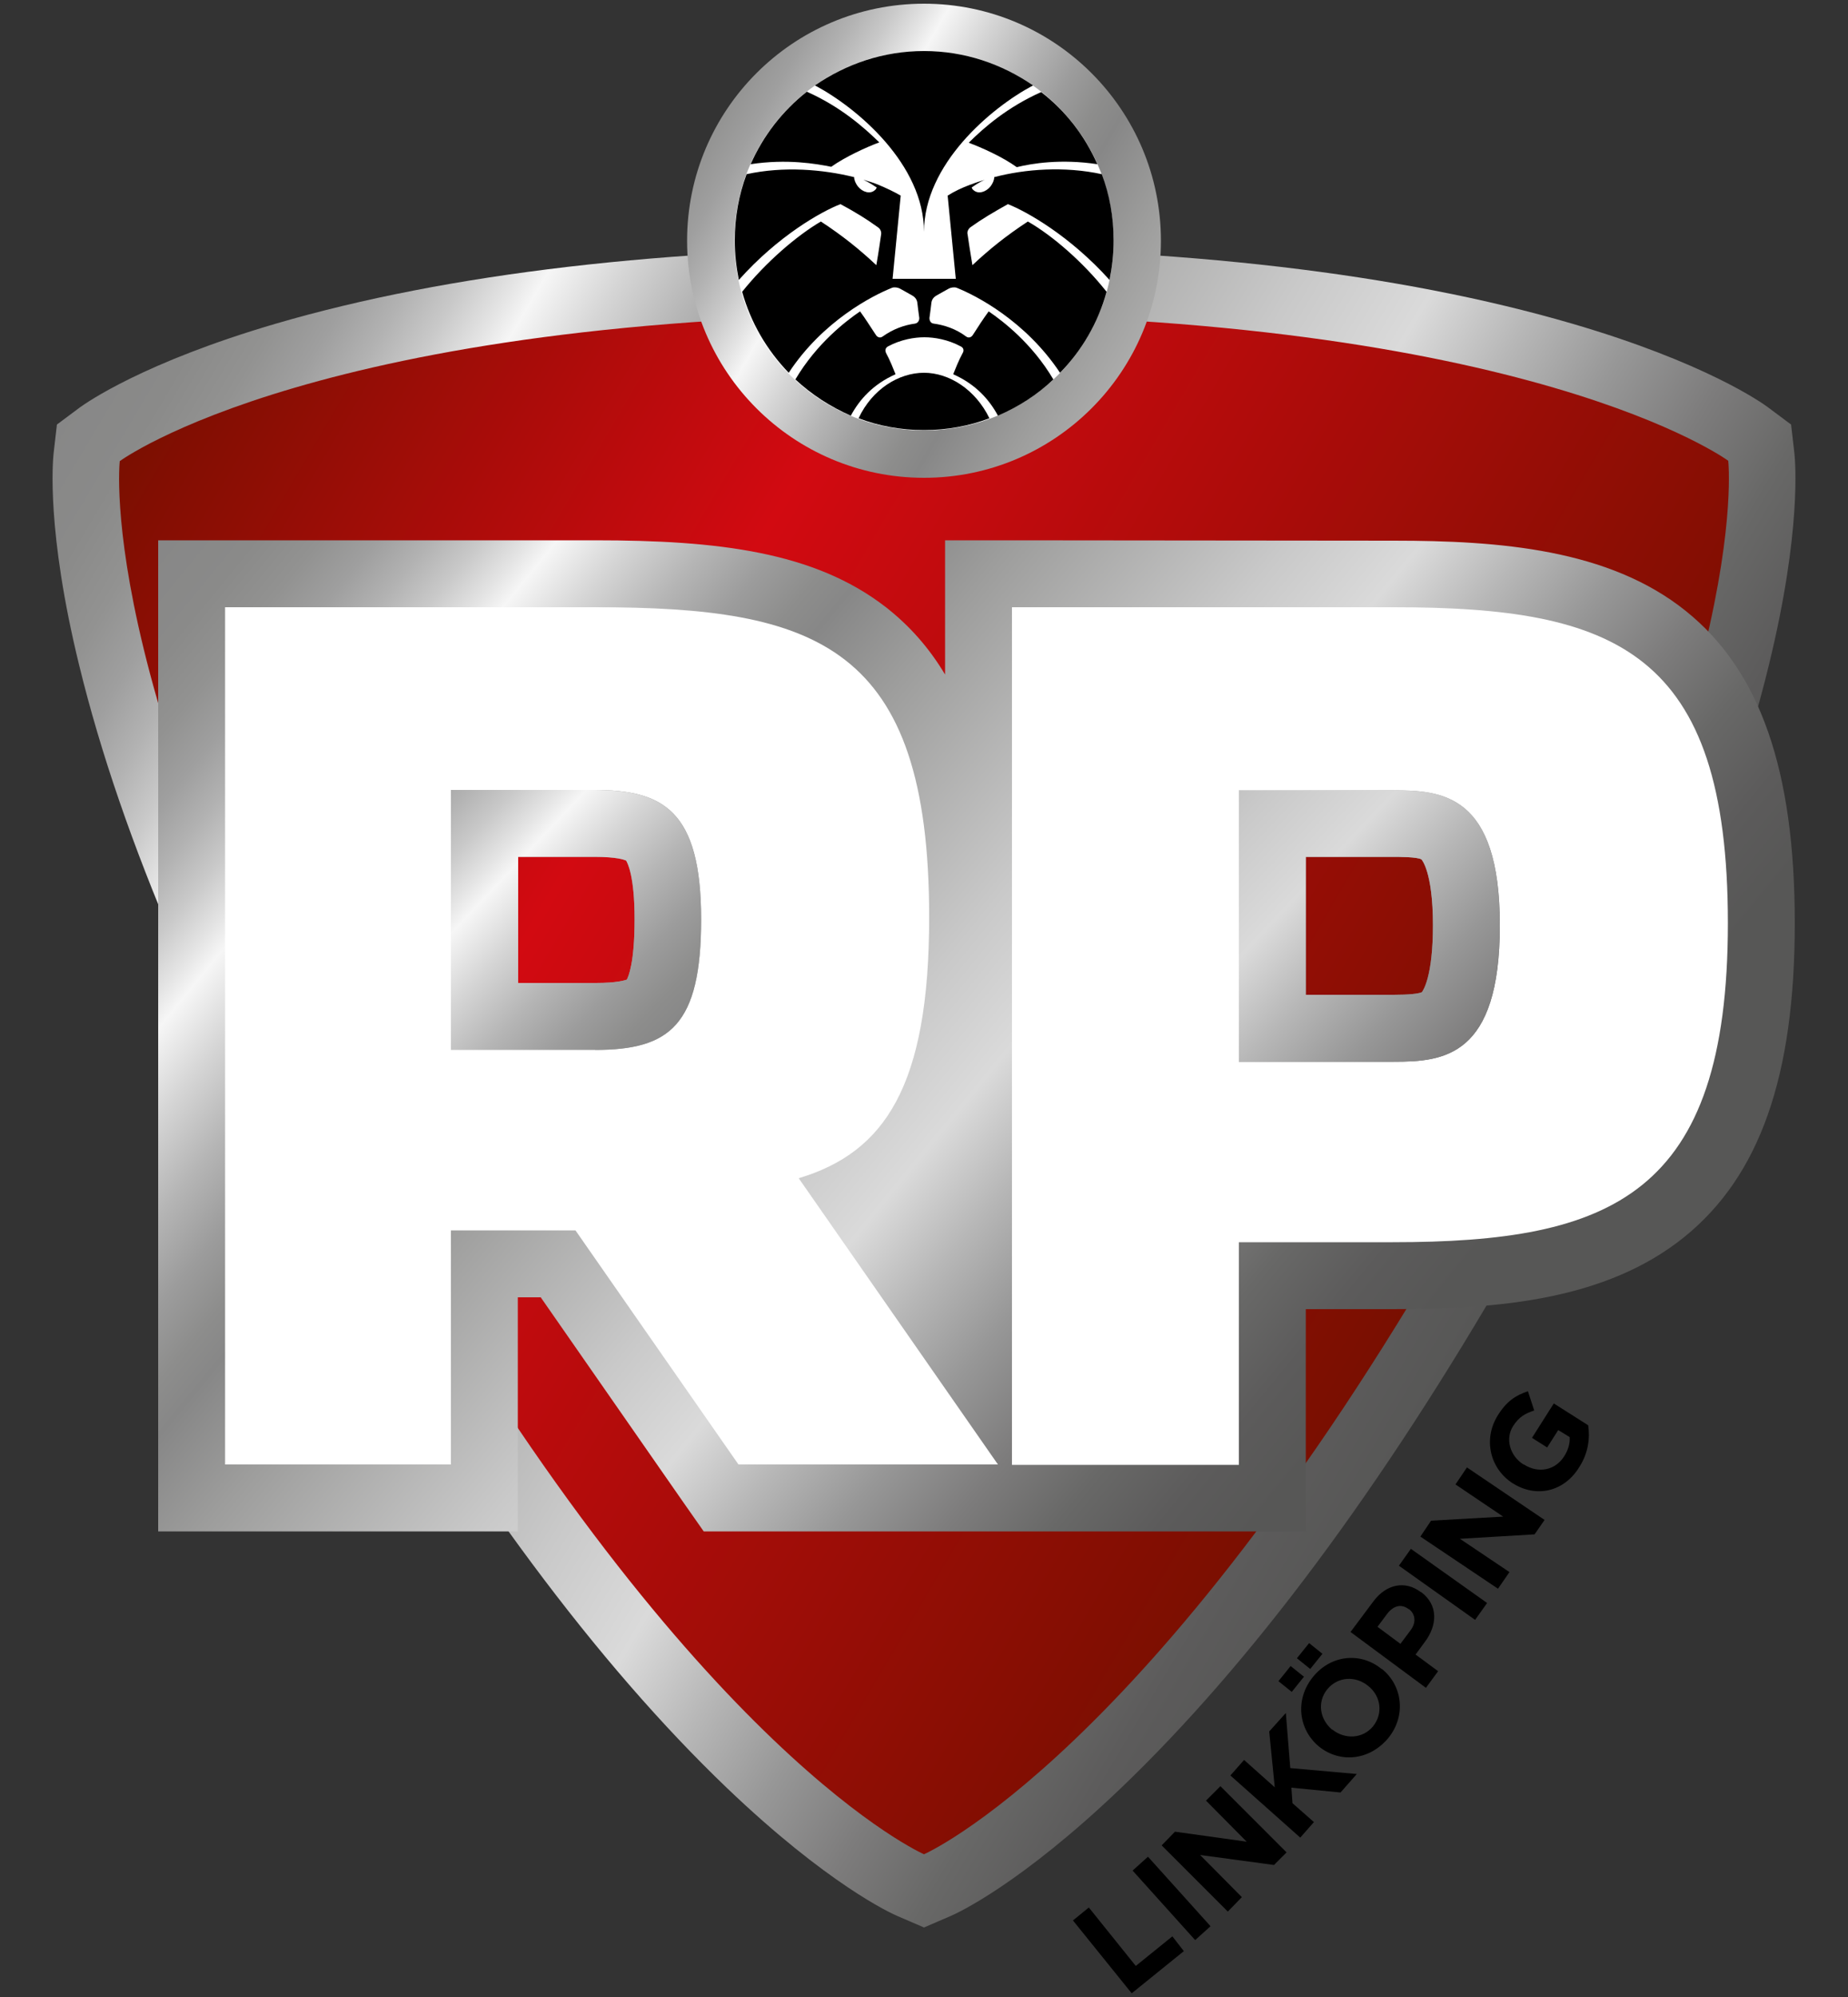<?xml version="1.0" encoding="utf-8"?>
<!-- Generator: Adobe Illustrator 25.2.1, SVG Export Plug-In . SVG Version: 6.00 Build 0)  -->
<svg version="1.1" id="Layer_1" xmlns="http://www.w3.org/2000/svg" xmlns:xlink="http://www.w3.org/1999/xlink" x="0px" y="0px"
	 width="500px" height="540px" viewBox="0 0 500 540" style="enable-background:new 0 0 500 540;" xml:space="preserve">
<rect x="0" y="0" width="500" height="540" fill="#333333" stroke="none"/>
<style type="text/css">
	.st0{clip-path:url(#SVGID_2_);fill:url(#SVGID_3_);}
	.st1{clip-path:url(#SVGID_5_);fill:url(#SVGID_6_);}
	.st2{clip-path:url(#SVGID_8_);fill:url(#SVGID_9_);}
	.st3{clip-path:url(#SVGID_11_);fill:url(#SVGID_12_);}
	.st4{fill:#FFFFFF;}
	.st5{clip-path:url(#SVGID_14_);fill:url(#SVGID_15_);}
	.st6{clip-path:url(#SVGID_17_);fill:url(#SVGID_18_);}
</style>
<g>
	<polygon points="290.3,519.3 294.6,515.8 307.3,531.6 317.2,523.6 320.3,527.6 306.2,539 	"/>
	<rect x="314.3" y="500.7" transform="matrix(0.743 -0.669 0.669 0.743 -262.054 344.059)" width="5.6" height="25.3"/>
	<polygon points="314.3,499 317.9,495.3 337.3,498 326.3,486.9 330.2,483 348.1,500.9 344.7,504.3 324.7,501.6 336,513 332.2,516.9 
			"/>
	<polygon points="332.9,480.1 336.6,475.9 344.9,483.3 343.4,468.2 347.9,463.2 349.1,478.1 367.1,479.7 362.7,484.7 349.4,483.4 
		349.7,487.6 355.5,492.7 351.8,496.9 	"/>
	<path d="M345.9,454.6l3.3-4.1l3.6,2.9l-3.3,4.1L345.9,454.6z M350.9,448.4l3.3-4.1l3.6,2.9l-3.3,4.1L350.9,448.4z M356.9,472.3
		L356.9,472.3c-5.6-4.6-6.6-12.7-1.7-18.8c4.9-6.1,13-6.8,18.6-2.2l0.1,0c5.6,4.5,6.6,12.7,1.7,18.7
		C370.5,476.1,362.5,476.8,356.9,472.3 M370.2,455.9L370.2,455.9c-3.4-2.8-8.2-2.6-11.1,0.9c-2.8,3.5-2,8.1,1.3,10.9l0.1,0
		c3.4,2.7,8.2,2.5,11-0.9C374.3,463.3,373.6,458.6,370.2,455.9"/>
	<path d="M365.4,441.3l6.2-8.3c3.6-4.8,8.7-5.6,12.8-2.5l0.1,0c4.7,3.5,4.4,9,1,13.5l-2.5,3.4l6.1,4.5l-3.3,4.5L365.4,441.3z
		 M381.6,440.9c1.7-2.2,1.3-4.5-0.4-5.8l-0.1,0c-2-1.5-4.1-0.9-5.8,1.3l-2.6,3.5l6.2,4.6L381.6,440.9z"/>
	<rect x="387.8" y="415.8" transform="matrix(0.579 -0.815 0.815 0.579 -184.922 498.685)" width="5.6" height="25.3"/>
	<polygon points="384.3,415.5 387.2,411.2 406.7,410.1 393.8,401.4 396.9,396.8 417.9,411 415.2,414.9 395,416.1 408.4,425.1 
		405.3,429.6 	"/>
	<path d="M409.3,401.1L409.3,401.1c-6.1-3.9-8.1-11.8-4.1-18.3c2.4-3.9,4.9-5.5,8.2-6.6l1.7,5.2c-2.4,0.8-4.1,1.7-5.7,4.2
		c-2.2,3.4-0.9,8.1,2.8,10.4l0.1,0c3.9,2.5,8.5,1.6,10.9-2.2c1.1-1.7,1.6-3.5,1.5-5.2l-3.1-1.9l-3,4.7l-4.1-2.6l5.9-9.3l9.3,5.9
		c0.5,3.4,0.1,7.4-2.4,11.3C423.2,403.4,415.7,405.1,409.3,401.1"/>
	<g>
		<g>
			<defs>
				<path id="SVGID_1_" d="M27.1,117.4l-3.2,2.3l-0.4,3.9c-0.3,2.8-6.9,70.8,75.6,213.8c82.5,142.9,144.7,171.2,147.3,172.4l3.6,1.6
					l3.6-1.6c2.6-1.1,64.8-29.4,147.3-172.4c82.5-142.9,75.9-210.9,75.6-213.8l-0.4-3.9l-3.2-2.3C470.6,115.7,415,76,250,76
					C84.9,76,29.4,115.7,27.1,117.4"/>
			</defs>
			<clipPath id="SVGID_2_">
				<use xlink:href="#SVGID_1_"  style="overflow:visible;"/>
			</clipPath>
			
				<linearGradient id="SVGID_3_" gradientUnits="userSpaceOnUse" x1="0.943" y1="86.643" x2="2.235" y2="86.643" gradientTransform="matrix(286 167.333 -167.333 286 14237.371 -24785.006)">
				<stop  offset="0" style="stop-color:#770F00"/>
				<stop  offset="0.389" style="stop-color:#D20A11"/>
				<stop  offset="1" style="stop-color:#770F00"/>
			</linearGradient>
			<polygon class="st0" points="135.6,-127.5 673.2,187 364.4,714.8 -173.2,400.3 			"/>
		</g>
	</g>
	<g>
		<g>
			<defs>
				<path id="SVGID_4_" d="M106.9,332.9c-82-142-74.5-208.2-74.5-208.2S86,85,250,85c164,0,217.6,39.6,217.6,39.6
					s7.5,66.2-74.5,208.2c-82,142-143.1,168.6-143.1,168.6S188.9,474.9,106.9,332.9 M74.7,87.5c-35.9,10.5-51.3,21.4-53,22.6
					l-6.3,4.7l-0.9,7.8c-0.2,2-2,20.8,6.9,57.2c11.5,47.2,35,101.7,69.9,162.1c34.9,60.4,70.3,108,105.4,141.6
					c27.1,25.9,44.2,33.8,46.1,34.6l7.2,3.1l7.2-3.1c1.9-0.8,19-8.7,46.1-34.6c35.1-33.6,70.6-81.2,105.4-141.6
					c34.9-60.4,58.4-114.9,69.9-162.1c8.9-36.4,7.1-55.2,6.9-57.2l-0.9-7.8l-6.3-4.7c-1.6-1.2-17-12.1-53-22.6
					C378.7,73.9,319.7,67,250,67C180.3,67,121.3,73.9,74.7,87.5"/>
			</defs>
			<clipPath id="SVGID_5_">
				<use xlink:href="#SVGID_4_"  style="overflow:visible;"/>
			</clipPath>
			
				<linearGradient id="SVGID_6_" gradientUnits="userSpaceOnUse" x1="0.937" y1="86.633" x2="2.229" y2="86.633" gradientTransform="matrix(304.667 174 -174 304.667 14784.349 -26408.293)">
				<stop  offset="0" style="stop-color:#878787"/>
				<stop  offset="4.690000e-02" style="stop-color:#8A8A89"/>
				<stop  offset="8.140001e-02" style="stop-color:#929291"/>
				<stop  offset="0.112" style="stop-color:#9F9F9F"/>
				<stop  offset="0.14" style="stop-color:#B2B2B2"/>
				<stop  offset="0.167" style="stop-color:#C9C9C9"/>
				<stop  offset="0.192" style="stop-color:#E4E4E4"/>
				<stop  offset="0.207" style="stop-color:#F6F6F6"/>
				<stop  offset="0.246" style="stop-color:#D5D5D5"/>
				<stop  offset="0.288" style="stop-color:#B5B5B5"/>
				<stop  offset="0.327" style="stop-color:#9C9C9C"/>
				<stop  offset="0.36" style="stop-color:#8D8D8C"/>
				<stop  offset="0.383" style="stop-color:#878787"/>
				<stop  offset="0.447" style="stop-color:#9D9D9C"/>
				<stop  offset="0.594" style="stop-color:#C9C9C9"/>
				<stop  offset="0.665" style="stop-color:#DADADA"/>
				<stop  offset="0.722" style="stop-color:#B7B7B7"/>
				<stop  offset="0.78" style="stop-color:#979797"/>
				<stop  offset="0.839" style="stop-color:#7D7C7C"/>
				<stop  offset="0.895" style="stop-color:#686867"/>
				<stop  offset="0.95" style="stop-color:#5C5B5B"/>
				<stop  offset="1" style="stop-color:#575756"/>
			</linearGradient>
			<polygon class="st1" points="129.3,-137.6 683.1,178.7 370.7,725.8 -183.1,409.5 			"/>
		</g>
	</g>
	<g>
		<g>
			<defs>
				<path id="SVGID_7_" d="M185.9,65.1c0,35.4,28.7,64.1,64.1,64.1s64.1-28.7,64.1-64.1S285.4,1,250,1S185.9,29.7,185.9,65.1"/>
			</defs>
			<clipPath id="SVGID_8_">
				<use xlink:href="#SVGID_7_"  style="overflow:visible;"/>
			</clipPath>
			
				<linearGradient id="SVGID_9_" gradientUnits="userSpaceOnUse" x1="0.992" y1="86.406" x2="2.285" y2="86.406" gradientTransform="matrix(210.014 119.79 -119.79 210.014 10313.895 -18244.893)">
				<stop  offset="0" style="stop-color:#878787"/>
				<stop  offset="4.690000e-02" style="stop-color:#8A8A89"/>
				<stop  offset="8.140001e-02" style="stop-color:#929291"/>
				<stop  offset="0.112" style="stop-color:#9F9F9F"/>
				<stop  offset="0.14" style="stop-color:#B2B2B2"/>
				<stop  offset="0.167" style="stop-color:#C9C9C9"/>
				<stop  offset="0.192" style="stop-color:#E4E4E4"/>
				<stop  offset="0.207" style="stop-color:#F6F6F6"/>
				<stop  offset="0.246" style="stop-color:#D5D5D5"/>
				<stop  offset="0.288" style="stop-color:#B5B5B5"/>
				<stop  offset="0.327" style="stop-color:#9C9C9C"/>
				<stop  offset="0.36" style="stop-color:#8D8D8C"/>
				<stop  offset="0.383" style="stop-color:#878787"/>
				<stop  offset="0.447" style="stop-color:#9D9D9C"/>
				<stop  offset="0.594" style="stop-color:#C9C9C9"/>
				<stop  offset="0.665" style="stop-color:#DADADA"/>
				<stop  offset="0.722" style="stop-color:#B7B7B7"/>
				<stop  offset="0.78" style="stop-color:#979797"/>
				<stop  offset="0.839" style="stop-color:#7D7C7C"/>
				<stop  offset="0.895" style="stop-color:#686867"/>
				<stop  offset="0.95" style="stop-color:#5C5B5B"/>
				<stop  offset="1" style="stop-color:#575756"/>
			</linearGradient>
			<polygon class="st2" points="217.4,-54.2 369.2,32.5 282.6,184.3 130.8,97.7 			"/>
		</g>
	</g>
	<g>
		<g>
			<defs>
				<path id="SVGID_10_" d="M140.1,231.7h20.7c6.2,0,8.1,0.8,8.6,1c0.3,0.5,2.3,3.9,2.3,15.9c0,11.9-1.7,15.5-2.1,16.3
					c-0.6,0.2-2.7,0.9-8.4,0.9h-21V231.7z M353.3,231.7h23.5c1.6,0,6.7,0,7.8,0.7c0,0,3.1,3.2,3.1,17.8c0,14-2.7,17.7-3,18.1
					c-0.9,0.4-3.4,0.7-7.6,0.7h-23.8L353.3,231.7L353.3,231.7z M273.8,146.1h-18.1v18.1v18.2c-4.3-7.2-9.6-13.2-16-18.2
					c-19.3-15-45.4-18.1-78.7-18.1H60.9H42.8v18.1V396v18.1h18.1H122h18.1V396v-45.2h6.2l38.7,55.6l5.4,7.7h9.4h55.9H270h3.8h30.8
					h30.6h18.1V396V354h23.5c28.5,0,57.7-2.4,78.9-19.5c20.4-16.5,29.9-43.4,29.9-84.9c0-41.4-9.4-68.3-29.5-84.4
					c-20.8-16.7-50.3-19-79-19L273.8,146.1L273.8,146.1z"/>
			</defs>
			<clipPath id="SVGID_11_">
				<use xlink:href="#SVGID_10_"  style="overflow:visible;"/>
			</clipPath>
			
				<linearGradient id="SVGID_12_" gradientUnits="userSpaceOnUse" x1="0.976" y1="86.481" x2="2.267" y2="86.481" gradientTransform="matrix(234.667 193.333 -193.333 234.667 16560.088 -20363.039)">
				<stop  offset="0" style="stop-color:#878787"/>
				<stop  offset="4.690000e-02" style="stop-color:#8A8A89"/>
				<stop  offset="8.140001e-02" style="stop-color:#929291"/>
				<stop  offset="0.112" style="stop-color:#9F9F9F"/>
				<stop  offset="0.14" style="stop-color:#B2B2B2"/>
				<stop  offset="0.167" style="stop-color:#C9C9C9"/>
				<stop  offset="0.192" style="stop-color:#E4E4E4"/>
				<stop  offset="0.207" style="stop-color:#F6F6F6"/>
				<stop  offset="0.246" style="stop-color:#D5D5D5"/>
				<stop  offset="0.288" style="stop-color:#B5B5B5"/>
				<stop  offset="0.327" style="stop-color:#9C9C9C"/>
				<stop  offset="0.36" style="stop-color:#8D8D8C"/>
				<stop  offset="0.383" style="stop-color:#878787"/>
				<stop  offset="0.447" style="stop-color:#9D9D9C"/>
				<stop  offset="0.594" style="stop-color:#C9C9C9"/>
				<stop  offset="0.665" style="stop-color:#DADADA"/>
				<stop  offset="0.722" style="stop-color:#B7B7B7"/>
				<stop  offset="0.78" style="stop-color:#979797"/>
				<stop  offset="0.839" style="stop-color:#7D7C7C"/>
				<stop  offset="0.895" style="stop-color:#686867"/>
				<stop  offset="0.95" style="stop-color:#5C5B5B"/>
				<stop  offset="1" style="stop-color:#575756"/>
			</linearGradient>
			<polygon class="st3" points="221.8,-71.2 617.2,254.5 306.6,631.5 -88.8,305.8 			"/>
		</g>
	</g>
	<path class="st4" d="M270,396h-70.2l-44.1-63.3H122V396H60.9V164.2H161c59.9,0,90.4,10.1,90.4,83.8c0,45.7-12,63.6-35.3,70.6
		L270,396z M161,283.9c20.2,0,28.7-6.6,28.7-35.3c0-29.6-10.4-35-29-35H122v70.2H161z"/>
	<path class="st4" d="M273.8,164.2h103.3c59.9,0,90.4,11.7,90.4,85.4s-31.5,86.3-90.7,86.3h-41.6v60.2h-61.4L273.8,164.2
		L273.8,164.2z M377.1,287.1c13.5,0,28.7-1.3,28.7-36.9c0-35.6-15.7-36.5-29-36.5h-41.6v73.4L377.1,287.1L377.1,287.1z"/>
	<path class="st4" d="M301.3,65.1c0,28.3-22.9,51.3-51.3,51.3c-28.3,0-51.3-22.9-51.3-51.3s23-51.3,51.3-51.3
		C278.3,13.8,301.3,36.8,301.3,65.1"/>
	<path d="M250,13.8c-11,0-21.1,3.5-29.5,9.3C232,29.2,250,44.5,250,62.7c0-18.2,18-33.5,29.5-39.6C271.1,17.3,261,13.8,250,13.8"/>
	<path d="M250,116.3c6.2,0,12.2-1.1,17.7-3.2c-3.8-7.8-10.9-12.3-17.7-12.3s-14,4.4-17.7,12.3C237.8,115.2,243.8,116.3,250,116.3"/>
	<path d="M262.5,61.5c3.2-2.3,6.1-4,10.2-6.3c5.1,2,16.8,8.6,27.5,20.5c0.7-3.5,1.1-7,1.1-10.7c0-6.3-1.1-12.4-3.2-17.9
		c-10.1-2.2-20.7-1.4-29.1,0.8c0,0.8-0.4,1.7-1,2.5c-1.3,1.6-3.3,2.1-4.5,1.1c-0.3-0.2-0.5-0.5-0.6-0.8c0.6-0.4,1.9-1.4,3.6-2.1
		c-1.3,0.4-2.6,0.8-3.8,1.3c0,0,0,0,0,0c0,0-0.1,0-0.1,0v0c-2.4,0.9-4.5,1.9-6.2,3c0.6,6.2,2.2,22.5,2.2,22.5H250h-8.5
		c0,0,1.6-16.3,2.2-22.5c-1.7-1-3.8-2-6.2-3v0c-1.2-0.5-2.6-0.9-3.9-1.3c1.7,0.8,3,1.7,3.6,2.1c-0.1,0.3-0.3,0.6-0.6,0.8
		c-1.2,1-3.2,0.5-4.5-1.1c-0.6-0.8-1-1.7-1-2.5c-8.5-2.1-19-3-29.1-0.8c-2.1,5.6-3.2,11.6-3.2,17.9c0,3.7,0.4,7.2,1.1,10.7
		c10.6-11.9,22.3-18.5,27.5-20.5c4.1,2.2,7,4,10.2,6.3c0.7,0.5,0.9,1.3,0.8,1.9c-0.3,2-0.6,4.3-1.3,8.3c-4.7-4.4-9.2-8-15-11.8
		c-6.5,3.8-14.9,11-21.3,19c2.3,8.3,6.7,15.8,12.6,21.9c9.2-14,22.7-20.9,28-23c0.6-0.2,1.5-0.1,2.2,0.3c1.2,0.7,2.4,1.3,3.2,1.8
		c0.9,0.5,1.3,1.2,1.4,2c0.1,1,0.3,2.4,0.5,3.9c0.1,0.5-0.1,1.5-1.1,1.7c-3,0.4-6,1.5-8.8,3.5c-0.7,0.5-1.4,0.2-1.8-0.4
		c-1.4-2.1-2.9-4.5-4.3-6.4c-3.8,2.6-11.7,8.6-17.5,18.4c4.4,4.1,9.5,7.4,15,9.8c2.3-4.3,6-8.5,12.1-11.2c-0.7-1.7-1.4-3.6-2.6-5.8
		c-0.2-0.5-0.3-1.2,0.5-1.7c3.5-1.9,7.2-2.5,9.9-2.5c2.7,0,6.4,0.6,9.9,2.5c0.8,0.4,0.8,1.2,0.5,1.7c-1.2,2.2-1.9,4.1-2.6,5.8
		c6.1,2.7,9.8,6.9,12.1,11.2c5.6-2.4,10.7-5.7,15-9.8c-5.8-9.8-13.7-15.8-17.5-18.4c-1.4,1.9-2.9,4.2-4.3,6.4
		c-0.4,0.6-1.1,0.9-1.8,0.4c-2.8-2.1-5.9-3.1-8.8-3.5c-1-0.1-1.2-1.2-1.1-1.7c0.2-1.5,0.4-2.9,0.5-3.9c0.1-0.8,0.5-1.5,1.4-2
		c0.8-0.5,2-1.1,3.2-1.8c0.7-0.4,1.6-0.5,2.2-0.3c5.3,2.1,18.7,9,28,23c5.9-6,10.3-13.5,12.6-21.9c-6.4-8.1-14.8-15.3-21.3-19
		c-5.8,3.8-10.3,7.4-15,11.8c-0.7-4.1-1-6.3-1.3-8.3C261.6,62.8,261.9,62,262.5,61.5"/>
	<path d="M296.9,44.4c-3.4-7.7-8.6-14.4-15.2-19.5c-9,4-15.4,9.5-19.6,13.7c3.5,1.3,9.1,3.8,13,6.6C279.2,44.2,287,42.9,296.9,44.4"
		/>
	<path d="M203.1,44.4c9.9-1.5,17.8-0.1,21.8,0.7c3.8-2.7,9.5-5.3,13-6.6c-4.3-4.2-10.6-9.7-19.6-13.7
		C211.7,30,206.5,36.7,203.1,44.4"/>
	<g>
		<g>
			<defs>
				<path id="SVGID_13_" d="M140.1,231.7h20.7c6.2,0,8.1,0.8,8.6,1c0.3,0.5,2.3,3.9,2.3,15.9c0,11.9-1.7,15.5-2.1,16.3
					c-0.6,0.2-2.7,0.9-8.4,0.9h-21V231.7z M122,213.7v70.2H161c20.2,0,28.7-6.6,28.7-35.3c0-29.6-10.4-35-29-35H122z"/>
			</defs>
			<clipPath id="SVGID_14_">
				<use xlink:href="#SVGID_13_"  style="overflow:visible;"/>
			</clipPath>
			
				<linearGradient id="SVGID_15_" gradientUnits="userSpaceOnUse" x1="1.026" y1="86.548" x2="2.316" y2="86.548" gradientTransform="matrix(196 185.333 -185.333 196 15926.613 -16969.396)">
				<stop  offset="0" style="stop-color:#878787"/>
				<stop  offset="4.690000e-02" style="stop-color:#8A8A89"/>
				<stop  offset="8.140001e-02" style="stop-color:#929291"/>
				<stop  offset="0.112" style="stop-color:#9F9F9F"/>
				<stop  offset="0.14" style="stop-color:#B2B2B2"/>
				<stop  offset="0.167" style="stop-color:#C9C9C9"/>
				<stop  offset="0.192" style="stop-color:#E4E4E4"/>
				<stop  offset="0.207" style="stop-color:#F6F6F6"/>
				<stop  offset="0.246" style="stop-color:#D5D5D5"/>
				<stop  offset="0.288" style="stop-color:#B5B5B5"/>
				<stop  offset="0.327" style="stop-color:#9C9C9C"/>
				<stop  offset="0.36" style="stop-color:#8D8D8C"/>
				<stop  offset="0.383" style="stop-color:#878787"/>
				<stop  offset="0.447" style="stop-color:#9D9D9C"/>
				<stop  offset="0.594" style="stop-color:#C9C9C9"/>
				<stop  offset="0.665" style="stop-color:#DADADA"/>
				<stop  offset="0.722" style="stop-color:#B7B7B7"/>
				<stop  offset="0.78" style="stop-color:#979797"/>
				<stop  offset="0.839" style="stop-color:#7D7C7C"/>
				<stop  offset="0.895" style="stop-color:#686867"/>
				<stop  offset="0.95" style="stop-color:#5C5B5B"/>
				<stop  offset="1" style="stop-color:#575756"/>
			</linearGradient>
			<polygon class="st5" points="153.9,179.8 224.8,246.8 157.7,317.7 86.9,250.7 			"/>
		</g>
	</g>
	<g>
		<g>
			<defs>
				<path id="SVGID_16_" d="M353.3,231.7h23.5c1.6,0,6.7,0,7.8,0.7c0,0,3.1,3.2,3.1,17.8c0,14-2.7,17.7-3,18.1
					c-0.9,0.4-3.4,0.7-7.6,0.7h-23.8L353.3,231.7L353.3,231.7z M335.2,213.7v73.4h41.9c13.5,0,28.7-1.3,28.7-36.9
					c0-35.6-15.7-36.5-29-36.5L335.2,213.7L335.2,213.7z"/>
			</defs>
			<clipPath id="SVGID_17_">
				<use xlink:href="#SVGID_16_"  style="overflow:visible;"/>
			</clipPath>
			
				<linearGradient id="SVGID_18_" gradientUnits="userSpaceOnUse" x1="1.026" y1="86.425" x2="2.317" y2="86.425" gradientTransform="matrix(196 185.333 -185.333 196 16004.363 -17051.646)">
				<stop  offset="0" style="stop-color:#878787"/>
				<stop  offset="4.690000e-02" style="stop-color:#8A8A89"/>
				<stop  offset="8.140001e-02" style="stop-color:#929291"/>
				<stop  offset="0.112" style="stop-color:#9F9F9F"/>
				<stop  offset="0.14" style="stop-color:#B2B2B2"/>
				<stop  offset="0.167" style="stop-color:#C9C9C9"/>
				<stop  offset="0.192" style="stop-color:#E4E4E4"/>
				<stop  offset="0.207" style="stop-color:#F6F6F6"/>
				<stop  offset="0.246" style="stop-color:#D5D5D5"/>
				<stop  offset="0.288" style="stop-color:#B5B5B5"/>
				<stop  offset="0.327" style="stop-color:#9C9C9C"/>
				<stop  offset="0.36" style="stop-color:#8D8D8C"/>
				<stop  offset="0.383" style="stop-color:#878787"/>
				<stop  offset="0.447" style="stop-color:#9D9D9C"/>
				<stop  offset="0.594" style="stop-color:#C9C9C9"/>
				<stop  offset="0.665" style="stop-color:#DADADA"/>
				<stop  offset="0.722" style="stop-color:#B7B7B7"/>
				<stop  offset="0.78" style="stop-color:#979797"/>
				<stop  offset="0.839" style="stop-color:#7D7C7C"/>
				<stop  offset="0.895" style="stop-color:#686867"/>
				<stop  offset="0.95" style="stop-color:#5C5B5B"/>
				<stop  offset="1" style="stop-color:#575756"/>
			</linearGradient>
			<polygon class="st6" points="368.5,178.4 442.4,248.3 372.5,322.3 298.6,252.4 			"/>
		</g>
	</g>
</g>
</svg>
